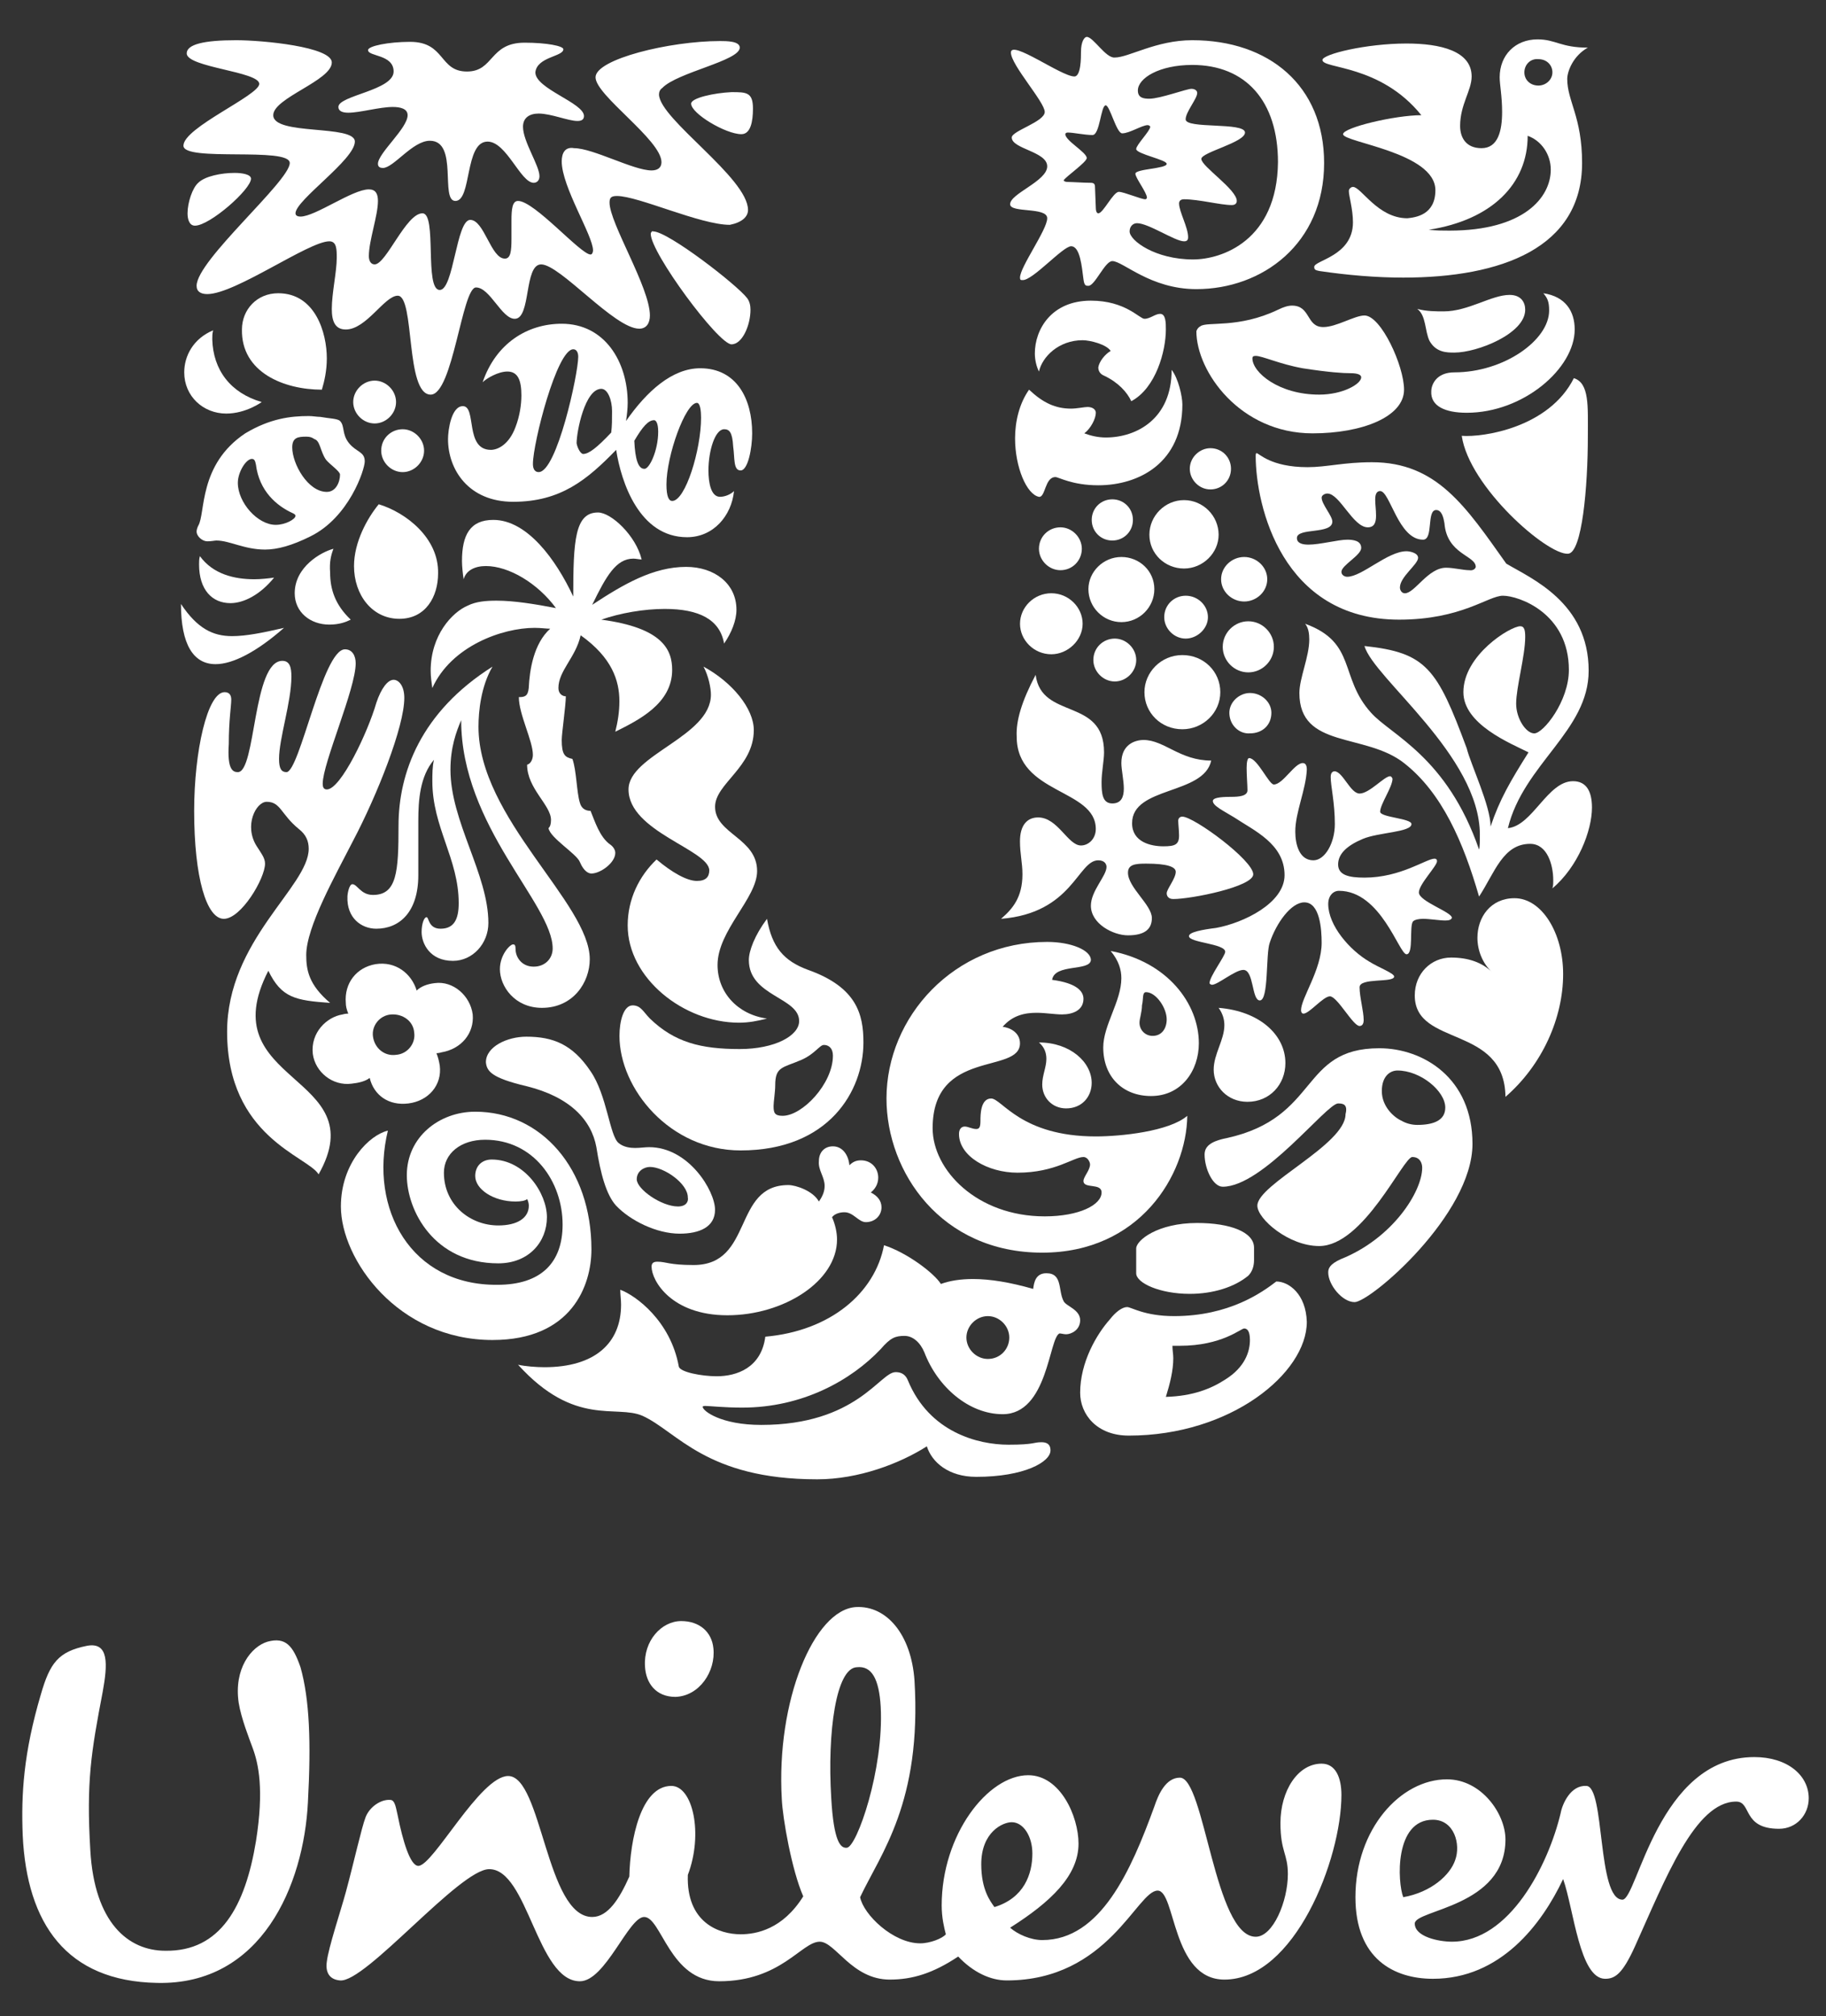 <svg width="48" height="53" viewBox="0 0 48 53" fill="none" xmlns="http://www.w3.org/2000/svg">
<rect x="0" y="0" width="48" height="53" fill="#333333" stroke="none"/>
<path d="M6.642 45.948C6.555 45.709 6.339 45.168 6.274 44.756C6.144 43.868 6.599 43.283 7.032 43.153C7.509 43.023 7.704 43.261 7.899 43.824C8.137 44.669 8.18 45.796 8.094 47.377C7.985 49.544 6.88 52.187 4.129 52.122C1.746 52.079 0.706 50.562 0.597 48.244C0.554 47.161 0.619 46.078 1.074 44.539C1.312 43.716 1.529 43.413 2.287 43.261C2.872 43.153 2.829 43.759 2.699 44.474C2.396 46.056 2.266 46.836 2.374 48.634C2.482 50.541 3.371 51.277 4.346 51.277C5.797 51.299 6.447 50.107 6.729 48.396C6.945 47.031 6.794 46.359 6.642 45.948ZM37.667 47.833C38.23 47.833 38.404 48.482 38.252 48.894C38.122 49.284 37.624 49.739 36.887 49.869C36.735 49.479 36.649 47.833 37.667 47.833ZM27.138 48.721C27.138 48.266 26.899 47.898 26.596 47.898C26.358 47.898 25.794 48.157 25.794 49.002C25.794 49.674 26.033 49.977 26.141 50.129C26.921 49.891 27.138 49.262 27.138 48.721ZM18.753 43.326C18.71 42.893 18.385 42.611 17.908 42.611C17.388 42.611 16.912 43.131 16.955 43.803C16.977 44.236 17.236 44.604 17.756 44.604C18.385 44.583 18.818 43.933 18.753 43.326ZM23.151 44.864C23.108 44.128 22.913 43.781 22.523 43.824C21.981 43.846 21.743 45.514 21.851 47.269C21.916 48.396 22.09 48.591 22.263 48.569C22.523 48.547 23.238 46.511 23.151 44.864ZM41.025 47.659C40.7 49.024 39.682 51.039 38.165 51.039C37.819 51.039 37.19 50.909 37.19 50.562C37.19 50.194 39.574 50.129 39.574 48.352C39.574 47.681 38.945 46.771 38.035 46.771C36.822 46.771 35.63 48.071 35.63 49.869C35.63 51.494 36.649 52.014 37.667 52.014C39.444 52.014 40.527 50.584 41.09 49.392C41.372 50.194 41.523 52.014 42.195 52.014C42.455 52.014 42.65 51.884 42.975 51.169C43.777 49.392 44.556 47.356 45.64 47.356C46.051 47.356 45.791 48.071 46.766 48.071C47.221 48.071 47.546 47.703 47.546 47.269C47.546 46.663 46.983 46.186 46.116 46.186C43.582 46.186 43.04 49.934 42.65 49.934C41.978 49.934 42.195 46.944 41.697 46.944C41.285 46.922 41.068 47.421 41.025 47.659ZM19.468 50.844C19.88 50.844 20.573 50.714 21.115 49.847C20.811 49.154 20.573 47.789 20.551 47.291C20.4 44.713 21.396 42.308 22.501 42.243C23.303 42.2 23.953 42.958 24.039 44.171C24.234 47.377 23.151 48.721 22.61 49.869C22.696 50.324 23.476 51.082 24.191 51.082C24.451 51.082 24.776 50.952 24.863 50.844C24.819 50.671 24.754 50.411 24.754 50.086C24.754 48.222 25.968 46.663 27.029 46.663C27.874 46.663 28.351 47.746 28.351 48.461C28.351 49.306 27.614 49.999 26.553 50.671C26.748 50.844 27.094 50.996 27.398 50.996C28.936 50.996 29.737 49.154 30.344 47.486C30.452 47.161 30.647 46.727 31.016 46.727C31.666 46.727 31.926 50.909 33.009 50.909C33.464 50.909 33.854 49.977 33.854 49.262C33.854 48.721 33.659 48.677 33.659 47.919C33.659 47.074 34.114 46.359 34.742 46.359C35.11 46.359 35.262 46.727 35.262 47.182C35.262 48.872 34.027 52.035 32.186 52.035C30.799 52.035 30.907 49.696 30.431 49.696C29.889 49.696 29.131 52.057 26.466 52.057C26.033 52.057 25.578 51.841 25.188 51.429C24.538 51.862 23.996 52.035 23.389 52.035C22.393 52.035 21.959 51.039 21.548 51.039C21.071 51.039 20.53 52.079 18.905 52.079C17.605 52.079 17.388 50.389 16.933 50.389C16.521 50.389 15.915 52.079 15.243 52.079C14.117 52.079 13.878 49.132 12.86 49.132C12.08 49.132 9.61 52.122 8.939 52.057C8.657 52.035 8.549 51.841 8.592 51.559C8.635 51.191 8.96 50.216 9.09 49.739C9.307 48.937 9.502 48.049 9.61 47.767C9.719 47.486 10.022 47.291 10.26 47.312C10.39 47.312 10.412 47.551 10.455 47.724C10.585 48.374 10.78 49.046 10.997 49.046C11.387 49.046 12.622 46.684 13.358 46.684C14.247 46.684 14.355 50.389 15.568 50.389C15.98 50.389 16.283 49.912 16.543 49.327C16.565 48.352 16.846 46.944 17.648 46.944C18.211 46.944 18.493 48.201 18.081 49.284C18.038 50.541 18.905 50.844 19.468 50.844Z" fill="white"/>
<path d="M38.23 9.268C38.035 9.268 37.754 9.268 37.58 8.965C37.45 8.705 37.494 8.293 37.255 8.12C37.494 8.185 37.754 8.185 37.949 8.185C38.599 8.185 39.205 7.752 39.682 7.752C39.985 7.752 40.093 7.947 40.093 8.142C40.093 8.77 38.837 9.268 38.23 9.268ZM38.555 10.85C40.05 10.85 41.394 9.68 41.394 8.661C41.394 8.185 41.155 7.795 40.57 7.708C40.678 7.838 40.722 7.925 40.722 8.163C40.722 8.943 39.53 9.788 38.23 9.788C37.754 9.788 37.624 10.113 37.624 10.286C37.602 10.676 37.992 10.85 38.555 10.85ZM38.425 11.456C38.62 12.8 40.678 14.598 41.22 14.555C41.588 14.533 41.74 12.8 41.74 11.456C41.74 10.676 41.783 10.07 41.372 9.94C40.722 11.24 38.989 11.5 38.425 11.456Z" fill="white"/>
<path d="M6.252 20.296C6.729 20.296 6.642 17.371 7.422 17.371C7.617 17.371 7.66 17.544 7.66 17.783C7.66 18.454 7.335 19.408 7.335 19.949C7.335 20.209 7.4 20.296 7.53 20.296C7.877 20.296 8.483 17.068 9.068 17.068C9.263 17.068 9.35 17.241 9.35 17.436C9.35 18.108 8.483 20.058 8.483 20.599C8.483 20.686 8.505 20.751 8.592 20.751C8.96 20.751 9.675 19.234 9.892 18.476C10.022 18.086 10.195 17.869 10.347 17.869C10.477 17.869 10.628 18.021 10.628 18.346C10.628 19.104 9.913 20.902 9.285 22.094C8.808 23.026 8.05 24.369 8.05 25.105C8.05 25.495 8.115 25.886 8.678 26.362C7.769 26.297 7.4 26.232 7.054 25.517C5.515 28.507 9.87 28.225 8.375 30.869C8.094 30.392 5.97 29.894 5.97 27.12C5.97 24.716 8.115 23.307 8.115 22.311C8.115 22.116 8.05 21.942 7.855 21.791C7.379 21.401 7.379 21.076 7.01 21.076C6.729 21.076 6.404 21.704 6.75 22.246C6.859 22.419 6.967 22.549 6.967 22.701C6.967 23.091 6.339 24.152 5.884 24.152C5.429 24.152 5.104 23.069 5.104 21.314C5.104 19.754 5.45 18.194 5.905 18.194C6.035 18.194 6.079 18.281 6.079 18.389C6.079 18.563 6.014 18.931 6.014 19.559C5.97 20.231 6.122 20.296 6.252 20.296Z" fill="white"/>
<path d="M9.891 24.412C10.498 24.412 10.996 23.979 10.996 23.004V21.574C10.996 21.032 11.04 20.404 11.408 19.971C11.365 20.144 11.365 20.361 11.365 20.534C11.365 21.747 12.058 22.571 12.058 23.741C12.058 24.174 11.928 24.412 11.581 24.412C11.256 24.412 11.278 24.109 11.213 24.109C11.148 24.109 11.083 24.282 11.083 24.499C11.083 24.802 11.3 25.257 11.906 25.257C12.426 25.257 12.838 24.802 12.838 24.261C12.838 22.982 11.841 21.596 11.841 20.231C11.841 19.646 11.993 19.234 12.123 18.931C12.123 21.726 14.528 23.762 14.528 24.932C14.528 25.192 14.333 25.409 14.029 25.409C13.704 25.409 13.553 25.149 13.553 24.954C13.553 24.846 13.531 24.824 13.488 24.824C13.401 24.824 13.141 25.105 13.141 25.474C13.141 25.929 13.531 26.492 14.246 26.492C15.069 26.492 15.503 25.82 15.503 25.214C15.503 23.741 12.578 21.509 12.578 19.104C12.578 18.693 12.643 18.043 12.946 17.523C11.061 18.714 10.476 20.317 10.476 21.704C10.476 22.917 10.433 23.524 9.805 23.524C9.48 23.524 9.393 23.242 9.263 23.242C9.176 23.242 9.133 23.502 9.133 23.567C9.111 24.131 9.501 24.412 9.891 24.412Z" fill="white"/>
<path d="M31.557 8.575C31.73 8.445 32.553 8.64 33.593 8.142C33.724 8.077 33.853 8.033 33.962 8.033C34.46 8.033 34.33 8.597 34.785 8.597C35.132 8.597 35.608 8.293 35.868 8.293C36.302 8.293 36.908 9.615 36.908 10.243C36.908 10.958 35.803 11.391 34.503 11.391C32.597 11.391 31.449 9.766 31.449 8.705C31.47 8.64 31.514 8.597 31.557 8.575ZM34.677 10.373C35.305 10.373 35.782 10.091 35.782 9.918C35.782 9.853 35.695 9.81 35.5 9.81C35.305 9.81 34.937 9.788 34.243 9.68C33.637 9.571 33.182 9.355 33.008 9.355C32.944 9.355 32.922 9.376 32.922 9.42C32.922 9.788 33.615 10.373 34.677 10.373Z" fill="white"/>
<path d="M10.196 29.72C9.719 29.829 8.961 30.565 8.961 31.713C8.961 33.1 10.456 35.223 12.947 35.223C15.027 35.223 15.547 33.793 15.547 32.84C15.547 30.717 14.226 29.222 12.492 29.222C11.539 29.222 10.694 29.894 10.694 30.89C10.694 31.822 11.409 33.208 13.099 33.208C13.901 33.208 14.377 32.645 14.377 31.995C14.377 31.367 13.792 30.479 12.926 30.479C12.666 30.479 12.492 30.652 12.492 30.912C12.492 31.259 12.969 31.583 13.554 31.583C13.684 31.583 13.814 31.562 13.857 31.518C13.879 31.562 13.901 31.627 13.901 31.692C13.901 32.017 13.597 32.212 13.099 32.212C12.362 32.212 11.669 31.67 11.669 30.825C11.669 30.327 12.102 29.959 12.752 29.959C14.031 29.959 14.789 31.064 14.789 32.19C14.789 33.187 14.226 33.772 13.077 33.772C10.803 33.793 9.698 31.778 10.196 29.72Z" fill="white"/>
<path d="M26.509 37.975C27.203 37.975 27.159 37.91 27.376 37.91C27.593 37.91 27.614 38.04 27.614 38.126C27.614 38.43 26.921 38.82 25.664 38.82C24.928 38.82 24.494 38.43 24.364 38.018C23.649 38.473 22.566 38.885 21.483 38.885C18.558 38.885 17.8 37.628 16.89 37.216C16.197 36.913 15.113 37.52 13.618 35.873C13.813 35.916 14.095 35.938 14.312 35.938C15.633 35.938 16.326 35.31 16.326 34.292C16.326 34.162 16.305 34.032 16.305 33.902C16.716 34.053 17.626 34.725 17.843 35.916C17.865 36.068 18.45 36.176 18.84 36.176C19.36 36.176 20.01 35.96 20.118 35.136C21.829 34.985 22.999 33.988 23.238 32.732C23.844 32.927 24.559 33.468 24.733 33.75C24.971 33.663 25.253 33.62 25.578 33.62C26.033 33.62 26.552 33.707 27.159 33.88C27.181 33.707 27.224 33.468 27.506 33.468C27.939 33.468 27.809 33.923 27.961 34.205C28.026 34.335 28.394 34.422 28.394 34.703C28.394 34.963 28.156 35.072 28.026 35.072C27.961 35.072 27.896 35.05 27.852 35.05C27.571 35.158 27.549 37.173 26.358 37.173C25.469 37.173 24.646 36.458 24.299 35.548C24.191 35.288 23.996 35.115 23.779 35.115C23.541 35.115 23.411 35.158 23.151 35.462C22.371 36.285 21.093 37 19.511 37C19.035 37 18.645 36.956 18.536 36.956C18.471 36.956 18.471 36.978 18.471 36.978C18.471 37.086 18.948 37.455 20.01 37.455C22.523 37.455 23.129 36.068 23.541 36.068C23.606 36.068 23.779 36.068 23.866 36.285C24.429 37.65 25.708 37.975 26.509 37.975ZM25.404 35.158C25.404 35.462 25.664 35.721 25.968 35.721C26.293 35.721 26.531 35.462 26.531 35.158C26.531 34.855 26.271 34.595 25.968 34.595C25.664 34.595 25.404 34.855 25.404 35.158Z" fill="white"/>
<path d="M36.735 28.139C36.54 28.139 36.324 28.29 36.324 28.68C36.324 29.092 36.648 29.374 36.843 29.46C36.952 29.525 37.103 29.569 37.255 29.569C37.667 29.569 37.992 29.46 37.992 29.114C37.992 28.68 37.342 28.139 36.735 28.139ZM35.175 29.005C34.872 29.005 33.204 31.194 32.142 31.194C31.882 31.194 31.665 30.717 31.665 30.349C31.665 30.154 31.795 30.002 32.25 29.915C34.699 29.374 34.157 27.554 36.258 27.554C37.407 27.554 38.707 28.334 38.707 30.067C38.707 31.93 36.02 34.227 35.608 34.227C35.283 34.227 34.915 33.772 34.915 33.447C34.915 33.338 34.959 33.23 35.24 33.1C36.605 32.558 37.385 31.323 37.385 30.695C37.385 30.565 37.32 30.413 37.125 30.413C36.887 30.413 35.847 32.753 34.677 32.753C33.875 32.753 33.052 32.038 33.052 31.692C33.052 31.128 35.37 30.089 35.37 29.287C35.435 29.027 35.305 29.005 35.175 29.005Z" fill="white"/>
<path d="M6.88 10.568C6.88 10.568 6.468 10.871 5.948 10.871C5.342 10.871 4.843 10.416 4.843 9.788C4.843 9.355 5.082 8.9 5.602 8.683C5.58 8.77 5.58 8.835 5.58 8.921C5.602 9.723 6.057 10.33 6.88 10.568ZM9.956 13.255C9.653 13.623 9.306 14.251 9.306 14.879C9.306 15.638 9.783 16.266 10.498 16.266C11.191 16.266 11.516 15.681 11.516 15.074C11.538 14.143 10.671 13.471 9.956 13.255ZM5.212 13.818C5.19 13.861 5.168 13.926 5.168 13.97C5.168 14.1 5.32 14.229 5.45 14.229C5.558 14.229 5.645 14.208 5.688 14.208C6.035 14.208 6.425 14.446 6.967 14.446C7.292 14.446 7.682 14.338 8.158 14.1C9.176 13.601 9.588 12.345 9.588 12.128C9.588 11.868 9.371 11.89 9.176 11.651C8.981 11.413 9.068 11.196 8.938 11.066C8.873 11.001 8.656 11.001 8.418 10.958C8.332 10.958 8.223 10.936 8.115 10.936C7.638 10.936 7.097 11.001 6.447 11.391C5.212 12.215 5.407 13.493 5.212 13.818ZM8.57 12.085C8.678 12.215 8.938 12.388 8.938 12.475C8.938 12.67 8.83 12.93 8.591 12.93C8.093 12.93 7.682 12.193 7.682 11.76C7.682 11.5 7.833 11.478 8.05 11.478C8.158 11.478 8.202 11.5 8.267 11.543C8.418 11.586 8.418 11.868 8.57 12.085ZM7.248 13.796C6.772 13.796 6.252 13.211 6.252 12.691C6.252 12.41 6.468 12.063 6.62 12.063C6.685 12.063 6.707 12.106 6.728 12.215C6.815 12.908 7.27 13.298 7.703 13.493C7.747 13.514 7.768 13.536 7.768 13.558C7.768 13.645 7.508 13.796 7.248 13.796ZM8.461 10.243C8.526 10.026 8.591 9.745 8.591 9.42C8.591 8.748 8.288 7.708 7.313 7.708C6.75 7.708 6.36 8.142 6.36 8.661C6.338 9.788 7.465 10.243 8.461 10.243ZM4.757 15.876C4.757 16.938 5.082 17.458 5.667 17.458C6.122 17.458 6.75 17.133 7.465 16.504C6.902 16.634 6.468 16.721 6.1 16.721C5.602 16.721 5.19 16.526 4.757 15.876ZM5.255 14.619C5.233 14.684 5.233 14.771 5.233 14.836C5.233 15.508 5.58 15.854 6.057 15.854C6.403 15.854 6.837 15.638 7.205 15.183C7.053 15.204 6.858 15.226 6.685 15.226C6.165 15.226 5.602 15.096 5.255 14.619ZM8.765 14.425C8.44 14.511 7.747 14.901 7.747 15.594C7.747 16.093 8.158 16.418 8.656 16.418C8.916 16.418 9.09 16.353 9.22 16.288C8.808 15.898 8.678 15.486 8.678 15.053C8.656 14.771 8.7 14.598 8.765 14.425ZM9.285 10.568C9.285 10.871 9.545 11.131 9.848 11.131C10.151 11.131 10.411 10.871 10.411 10.568C10.411 10.265 10.151 10.005 9.848 10.005C9.545 10.005 9.285 10.265 9.285 10.568ZM10.021 11.846C10.021 12.15 10.281 12.41 10.585 12.41C10.888 12.41 11.148 12.15 11.148 11.846C11.148 11.543 10.888 11.283 10.585 11.283C10.281 11.283 10.021 11.521 10.021 11.846Z" fill="white"/>
<path d="M32.316 18.736C32.316 18.454 32.576 18.216 32.858 18.216C33.161 18.216 33.421 18.454 33.421 18.736C33.421 19.061 33.182 19.277 32.858 19.277C32.576 19.299 32.316 19.061 32.316 18.736ZM27.311 14.425C27.311 14.728 27.571 14.988 27.875 14.988C28.199 14.988 28.438 14.728 28.438 14.425C28.438 14.121 28.178 13.861 27.875 13.861C27.571 13.861 27.311 14.1 27.311 14.425ZM26.813 16.396C26.813 16.829 27.181 17.198 27.636 17.198C28.07 17.198 28.459 16.829 28.459 16.396C28.459 15.963 28.091 15.594 27.636 15.594C27.181 15.594 26.813 15.963 26.813 16.396ZM28.611 15.486C28.611 15.963 29.001 16.353 29.478 16.353C29.954 16.353 30.344 15.963 30.344 15.486C30.344 15.009 29.954 14.641 29.478 14.641C29.001 14.641 28.611 15.031 28.611 15.486ZM28.698 13.666C28.698 13.97 28.936 14.208 29.239 14.208C29.543 14.208 29.781 13.97 29.781 13.666C29.781 13.363 29.543 13.125 29.239 13.125C28.936 13.125 28.698 13.363 28.698 13.666ZM31.276 12.323C31.276 12.605 31.514 12.865 31.818 12.865C32.121 12.865 32.359 12.626 32.359 12.323C32.359 12.02 32.121 11.781 31.818 11.781C31.536 11.781 31.276 12.02 31.276 12.323ZM30.214 14.056C30.214 14.555 30.626 14.944 31.124 14.944C31.623 14.944 32.034 14.533 32.034 14.056C32.034 13.558 31.623 13.146 31.124 13.146C30.626 13.146 30.214 13.558 30.214 14.056ZM28.741 17.349C28.741 17.653 29.001 17.913 29.304 17.913C29.608 17.913 29.868 17.653 29.868 17.349C29.868 17.046 29.608 16.786 29.304 16.786C29.001 16.786 28.741 17.024 28.741 17.349ZM30.604 16.223C30.604 16.526 30.864 16.786 31.168 16.786C31.471 16.786 31.753 16.526 31.753 16.223C31.753 15.919 31.493 15.659 31.168 15.659C30.864 15.659 30.604 15.898 30.604 16.223ZM30.084 18.194C30.084 18.736 30.518 19.169 31.081 19.169C31.623 19.169 32.078 18.736 32.078 18.194C32.078 17.653 31.644 17.219 31.081 17.219C30.518 17.219 30.084 17.674 30.084 18.194ZM32.142 17.003C32.142 17.371 32.446 17.674 32.814 17.674C33.182 17.674 33.486 17.371 33.486 17.003C33.486 16.634 33.182 16.331 32.814 16.331C32.446 16.331 32.142 16.634 32.142 17.003ZM32.099 15.226C32.099 15.551 32.381 15.811 32.706 15.811C33.031 15.811 33.312 15.551 33.312 15.226C33.312 14.901 33.031 14.641 32.706 14.641C32.381 14.641 32.099 14.901 32.099 15.226Z" fill="white"/>
<path d="M33.55 33.685C33.182 33.967 32.315 34.595 30.864 34.595C30.084 34.595 29.737 34.357 29.629 34.357C29.499 34.357 29.325 34.487 29.174 34.682C28.827 35.072 28.394 35.808 28.394 36.61C28.394 37.173 28.827 37.736 29.672 37.736C32.358 37.736 34.352 36.09 34.352 34.747C34.33 34.01 33.875 33.685 33.55 33.685ZM32.813 33.533C32.922 33.425 32.965 33.273 32.965 33.122V32.797C32.965 32.385 32.337 32.147 31.47 32.147C30.43 32.147 29.867 32.602 29.867 32.818V33.468C29.867 33.728 30.495 34.01 31.275 34.01C31.882 34.01 32.445 33.837 32.813 33.533ZM32.705 34.92C32.77 34.92 32.857 34.963 32.857 35.223C32.857 35.527 32.727 35.938 32.207 36.263C31.838 36.502 31.362 36.697 30.647 36.718C30.755 36.371 30.842 36.025 30.842 35.7C30.842 35.592 30.82 35.505 30.82 35.375H31.015C32.12 35.375 32.618 34.92 32.705 34.92Z" fill="white"/>
<path d="M27.224 17.739C27.376 18.931 29.022 18.324 29.022 19.776C29.022 19.992 28.957 20.296 28.957 20.556C28.957 20.859 28.979 21.119 29.239 21.119C29.477 21.119 29.542 20.946 29.542 20.729C29.542 20.512 29.477 20.231 29.477 20.058C29.477 19.559 29.846 19.451 30.062 19.451C30.604 19.451 31.015 19.992 31.839 19.992C31.644 20.902 29.759 20.664 29.759 21.639C29.759 22.137 30.257 22.246 30.582 22.246C30.885 22.246 30.994 22.202 30.994 21.964C30.994 21.834 30.972 21.661 30.972 21.574C30.972 21.509 31.015 21.466 31.08 21.466C31.384 21.466 32.944 22.614 32.944 22.982C32.944 23.307 31.319 23.632 30.842 23.632C30.69 23.632 30.669 23.524 30.669 23.481C30.669 23.372 30.907 23.091 30.907 22.917C30.907 22.787 30.69 22.701 30.127 22.701C29.846 22.701 29.651 22.722 29.651 22.939C29.651 23.329 30.279 23.784 30.279 24.131C30.279 24.412 30.105 24.586 29.651 24.586C29.261 24.586 28.676 24.282 28.676 23.806C28.676 23.416 29.087 23.026 29.087 22.787C29.087 22.722 29.044 22.614 28.87 22.614C28.329 22.614 28.199 24.001 26.314 24.152C26.617 23.892 26.877 23.589 26.877 22.982C26.877 22.679 26.812 22.441 26.812 22.116C26.812 21.682 27.007 21.487 27.289 21.487C27.809 21.487 28.069 22.224 28.416 22.224C28.611 22.224 28.805 22.051 28.805 21.791C28.805 20.729 26.726 20.881 26.726 19.364C26.704 18.953 26.856 18.433 27.224 17.739ZM34.049 21.856C34.049 22.202 34.157 22.614 34.525 22.614C34.828 22.614 35.089 22.159 35.089 21.661C35.089 21.098 34.98 20.664 34.98 20.426C34.98 20.317 35.023 20.274 35.089 20.274C35.305 20.296 35.5 20.859 35.739 20.859C35.998 20.859 36.388 20.404 36.54 20.404C36.583 20.404 36.605 20.469 36.605 20.469C36.605 20.686 36.28 21.141 36.28 21.336C36.28 21.487 37.103 21.509 37.103 21.661C37.103 21.877 36.237 21.877 35.825 22.051C35.413 22.224 35.175 22.441 35.175 22.722C35.175 23.004 35.457 23.069 35.868 23.069C36.822 23.069 37.493 22.571 37.71 22.571C37.753 22.571 37.775 22.592 37.775 22.636C37.775 22.766 37.298 23.242 37.298 23.459C37.298 23.697 38.187 23.979 38.165 24.131C38.143 24.174 38.1 24.196 37.992 24.196C37.84 24.196 37.58 24.152 37.407 24.152C37.298 24.152 37.19 24.174 37.147 24.217C37.038 24.326 37.168 25.084 36.973 25.084C36.778 25.084 36.302 23.416 35.197 23.416C35.045 23.416 34.915 23.546 34.915 23.762C34.915 24.326 35.478 24.976 35.998 25.279C36.237 25.43 36.648 25.582 36.648 25.669C36.648 25.842 35.739 25.691 35.739 25.951C35.739 26.21 35.847 26.579 35.847 26.817C35.847 26.882 35.825 26.969 35.739 26.969C35.565 26.969 35.154 26.189 34.959 26.189C34.785 26.189 34.417 26.644 34.265 26.644C34.222 26.644 34.2 26.601 34.2 26.557C34.2 26.232 34.742 25.495 34.742 24.781C34.742 24.434 34.699 23.719 34.287 23.719C33.94 23.719 33.55 24.261 33.377 24.781C33.269 25.084 33.355 26.297 33.117 26.297C32.9 26.297 32.965 25.495 32.684 25.495C32.467 25.495 32.012 25.886 31.86 25.886C31.839 25.886 31.795 25.864 31.795 25.842C31.795 25.669 32.207 25.127 32.207 25.019C32.207 24.802 31.254 24.781 31.254 24.607C31.254 24.499 31.622 24.434 31.969 24.391C32.684 24.261 33.767 23.741 33.767 23.004C33.767 22.181 32.965 21.834 32.445 21.487C32.164 21.314 31.882 21.184 31.882 21.054C31.882 20.946 32.229 20.946 32.359 20.946C32.575 20.946 32.792 20.924 32.792 20.773C32.792 20.642 32.77 20.383 32.77 20.188C32.77 20.036 32.792 19.927 32.835 19.927C33.052 19.927 33.355 20.621 33.485 20.621C33.724 20.621 34.027 20.058 34.244 20.058C34.309 20.058 34.352 20.101 34.352 20.231C34.33 20.751 34.049 21.357 34.049 21.856Z" fill="white"/>
<path d="M27.657 25.756C28.307 25.842 28.481 26.059 28.481 26.254C28.481 26.557 28.199 26.665 27.917 26.665C27.722 26.665 27.484 26.622 27.246 26.622C26.942 26.622 26.617 26.687 26.357 26.99C26.552 27.012 26.812 27.142 26.812 27.424C26.812 28.247 24.516 27.554 24.516 29.655C24.516 30.76 25.686 31.973 27.462 31.973C28.372 31.973 28.957 31.67 28.957 31.345C28.957 31.085 28.481 31.259 28.481 31.042C28.481 30.933 28.654 30.76 28.654 30.608C28.654 30.544 28.589 30.413 28.481 30.413C28.221 30.413 27.744 30.825 26.747 30.825C25.968 30.825 25.209 30.392 25.209 29.807C25.209 29.677 25.274 29.612 25.361 29.612C25.448 29.612 25.556 29.677 25.664 29.677C25.751 29.677 25.773 29.612 25.773 29.46C25.773 29.309 25.773 28.875 26.054 28.875C26.336 28.875 26.834 29.872 28.806 29.872C29.456 29.872 30.734 29.742 31.21 29.33C31.189 30.89 29.954 32.927 27.397 32.927C24.733 32.927 23.303 30.803 23.303 28.875C23.303 26.73 25.079 24.759 27.527 24.759C28.156 24.759 28.676 24.976 28.676 25.235C28.654 25.539 27.722 25.322 27.657 25.756ZM32.034 26.492C32.142 26.644 32.185 26.795 32.185 26.947C32.185 27.337 31.904 27.705 31.904 28.117C31.904 28.572 32.272 28.962 32.792 28.962C33.377 28.962 33.789 28.507 33.789 27.944C33.789 27.207 33.117 26.579 32.034 26.492ZM27.311 27.402C27.462 27.532 27.506 27.684 27.506 27.835C27.506 28.052 27.397 28.269 27.397 28.507C27.397 28.854 27.657 29.135 28.026 29.135C28.437 29.135 28.697 28.832 28.697 28.464C28.697 27.922 28.134 27.402 27.311 27.402ZM29.196 24.997C30.691 25.279 31.514 26.384 31.514 27.424C31.514 28.139 31.059 28.81 30.257 28.81C29.521 28.81 29.001 28.312 29.001 27.532C29.001 26.947 29.477 26.319 29.477 25.712C29.477 25.495 29.412 25.257 29.196 24.997ZM29.954 26.882C29.954 27.077 30.105 27.229 30.3 27.229C30.539 27.229 30.669 27.034 30.669 26.795C30.669 26.492 30.387 26.08 30.127 26.08C30.019 26.08 30.062 26.254 30.019 26.427C30.019 26.6 29.954 26.774 29.954 26.882Z" fill="white"/>
<path d="M14.161 12.409C14.637 12.409 15.2 9.831 15.2 9.376C15.2 9.268 15.157 9.181 15.07 9.181C14.637 9.181 14.009 11.651 14.009 12.193C14.009 12.28 14.03 12.409 14.161 12.409ZM17.67 13.168C18.017 13.168 18.429 11.825 18.429 10.98C18.429 10.806 18.407 10.59 18.32 10.59C18.017 10.59 17.519 11.976 17.519 12.735C17.519 13.059 17.584 13.168 17.67 13.168ZM15.33 11.933C15.482 11.933 15.699 11.76 16.067 11.37C16.089 11.196 16.089 11.023 16.089 10.806C16.089 10.525 15.98 10.221 15.807 10.221C15.374 10.221 15.157 11.348 15.157 11.651C15.179 11.781 15.265 11.933 15.33 11.933ZM17.302 11.348C17.302 11.11 17.237 11.045 17.194 11.045C17.042 11.045 16.89 11.218 16.674 11.586C16.695 12.085 16.782 12.323 16.934 12.323C17.064 12.345 17.302 11.846 17.302 11.348ZM18.407 9.68C19.36 9.68 19.772 10.481 19.772 11.391C19.772 11.781 19.663 12.366 19.468 12.366C19.273 12.366 19.317 12.041 19.273 11.738C19.252 11.348 19.165 11.283 19.035 11.283C18.797 11.283 18.623 11.846 18.623 12.366C18.623 12.691 18.689 13.059 18.927 13.059C19.057 13.059 19.209 12.995 19.295 12.908C19.23 13.558 18.753 14.121 18.06 14.121C16.804 14.121 16.327 12.669 16.197 11.825C15.439 12.604 14.745 13.19 13.489 13.19C12.319 13.19 11.777 12.345 11.777 11.543C11.777 11.305 11.864 10.676 12.167 10.676C12.536 10.676 12.211 11.825 12.904 11.825C13.077 11.825 13.38 11.695 13.554 11.218C13.662 10.936 13.706 10.633 13.706 10.395C13.706 10.005 13.619 9.766 13.337 9.766C13.099 9.766 12.796 9.94 12.687 10.048C13.034 9.03 13.857 8.51 14.767 8.51C15.894 8.51 16.5 9.506 16.5 10.59C16.5 10.741 16.479 10.915 16.457 11.066C16.999 10.286 17.67 9.68 18.407 9.68Z" fill="white"/>
<path d="M15.719 13.471C15.112 13.471 15.069 14.208 15.069 15.681C14.614 14.706 13.856 13.666 12.968 13.666C12.361 13.666 12.144 14.056 12.144 14.749C12.144 14.879 12.166 15.096 12.188 15.226C12.253 14.988 12.491 14.879 12.773 14.879C13.379 14.879 14.137 15.334 14.614 15.984C14.051 15.876 13.509 15.789 13.054 15.789C12.773 15.789 12.513 15.811 12.296 15.919C11.884 16.093 11.321 16.699 11.321 17.631C11.321 17.783 11.343 17.934 11.364 18.086C11.863 16.981 13.206 16.504 14.051 16.504C14.224 16.504 14.354 16.526 14.463 16.526C14.029 16.916 13.921 17.609 13.899 18.086C13.877 18.303 13.791 18.324 13.639 18.324C13.639 18.779 14.008 19.473 14.008 19.841C14.008 19.971 13.943 20.079 13.856 20.101C13.856 20.729 14.484 21.162 14.484 21.552C14.484 21.661 14.463 21.726 14.419 21.769C14.463 22.029 15.156 22.441 15.242 22.657C15.351 22.917 15.481 22.961 15.546 22.961C15.784 22.961 16.174 22.679 16.174 22.419C16.174 22.332 16.109 22.246 16.044 22.202C15.762 22.007 15.632 21.574 15.524 21.314C15.416 21.314 15.286 21.271 15.242 21.097C15.156 20.816 15.156 20.253 15.047 19.949C14.852 19.906 14.766 19.841 14.766 19.451C14.766 19.277 14.874 18.541 14.874 18.303C14.787 18.303 14.679 18.238 14.679 18.086C14.679 17.631 15.134 17.284 15.264 16.699C16.087 17.284 16.282 17.891 16.282 18.433C16.282 18.714 16.239 18.974 16.174 19.234C16.781 18.931 17.669 18.498 17.669 17.609C17.669 17.089 17.431 16.504 15.806 16.288C16.304 16.114 16.932 16.006 17.474 16.006C18.384 16.006 18.925 16.288 19.034 16.916C19.229 16.634 19.359 16.309 19.359 16.028C19.359 15.334 18.774 14.901 18.037 14.901C17.171 14.901 16.391 15.356 15.567 15.898C15.936 15.139 16.196 14.684 16.651 14.684C16.716 14.684 16.802 14.706 16.867 14.706C16.716 14.078 16.066 13.471 15.719 13.471Z" fill="white"/>
<path d="M39.812 23.61C40.527 23.61 41.09 24.52 41.09 25.604C41.09 26.752 40.548 27.987 39.574 28.832C39.552 26.925 37.19 27.532 37.19 26.167C37.19 25.582 37.624 25.17 38.144 25.17C38.599 25.17 38.967 25.3 39.227 25.56C38.967 25.322 38.837 24.976 38.837 24.651C38.837 24.109 39.184 23.61 39.812 23.61Z" fill="white"/>
<path d="M27.051 10.243C27.419 10.59 27.744 10.741 28.156 10.741C28.308 10.741 28.503 10.698 28.589 10.698C28.719 10.698 28.806 10.763 28.806 10.85C28.806 11.001 28.676 11.261 28.503 11.391C28.676 11.456 28.871 11.5 29.066 11.5C29.889 11.5 30.799 11.001 30.799 9.723C30.972 9.94 31.081 10.416 31.081 10.633C31.081 12.171 29.933 12.756 28.871 12.756C28.178 12.756 27.831 12.54 27.744 12.54C27.463 12.54 27.484 13.081 27.311 13.06C26.986 12.995 26.683 12.28 26.683 11.521C26.683 11.088 26.791 10.611 27.051 10.243ZM29.196 9.225C29.087 9.052 28.654 8.943 28.459 8.943C27.831 8.943 27.398 9.377 27.311 9.766C27.246 9.636 27.203 9.463 27.203 9.29C27.203 8.662 27.636 7.903 28.676 7.903C29.586 7.903 29.954 8.38 30.084 8.38C30.236 8.38 30.366 8.25 30.496 8.25C30.647 8.25 30.647 8.488 30.647 8.662C30.647 9.225 30.387 10.2 29.738 10.546C29.629 10.308 29.391 10.048 29.023 9.875C28.914 9.831 28.871 9.745 28.871 9.658C28.892 9.507 29.044 9.312 29.196 9.225Z" fill="white"/>
<path d="M17.106 6.148C17.106 6.647 18.883 9.051 19.229 9.051C19.511 9.051 19.728 8.553 19.728 8.141C19.728 8.033 19.706 7.925 19.641 7.838C19.381 7.492 17.561 6.083 17.171 6.083C17.149 6.062 17.106 6.105 17.106 6.148ZM6.598 4.697C6.598 4.978 5.515 5.932 5.125 5.932C4.973 5.932 4.93 5.758 4.93 5.607C4.93 5.325 5.06 4.935 5.212 4.805C5.385 4.632 5.818 4.545 6.165 4.545C6.382 4.545 6.598 4.588 6.598 4.697ZM19.663 5.52C19.663 4.675 17.344 3.137 17.323 2.487C17.323 2.422 17.344 2.357 17.409 2.313C17.799 1.902 19.446 1.599 19.446 1.252C19.446 1.079 19.099 1.079 18.926 1.079C17.604 1.079 15.655 1.555 15.655 2.032C15.655 2.508 17.388 3.678 17.388 4.263C17.388 4.415 17.279 4.48 17.128 4.48C16.651 4.48 15.589 3.895 15.091 3.895C14.853 3.852 14.766 4.025 14.766 4.242C14.766 4.913 15.589 6.192 15.589 6.582C15.589 6.625 15.568 6.69 15.524 6.69C15.264 6.69 14.051 5.282 13.618 5.282C13.466 5.282 13.445 5.498 13.445 5.802V6.278C13.445 6.603 13.423 6.798 13.271 6.798C12.903 6.798 12.73 5.78 12.361 5.78C11.993 5.78 11.928 7.622 11.56 7.622C11.148 7.622 11.495 5.607 11.105 5.607C10.671 5.607 10.152 6.95 9.848 6.95C9.74 6.95 9.696 6.842 9.696 6.733C9.696 6.322 9.935 5.672 9.935 5.282C9.935 5.087 9.87 4.978 9.696 4.978C9.263 4.978 8.288 5.693 7.898 5.693C7.833 5.693 7.768 5.672 7.768 5.607C7.768 5.26 9.328 4.198 9.328 3.722C9.328 3.267 7.183 3.57 7.183 3.028C7.183 2.573 8.722 2.118 8.722 1.642C8.722 1.23 6.902 1.057 6.208 1.057C5.363 1.057 4.908 1.165 4.908 1.404C4.908 1.772 6.815 1.88 6.815 2.205C6.815 2.508 4.822 3.353 4.822 3.83C4.822 4.263 7.617 3.852 7.617 4.285C7.617 4.762 5.168 6.842 5.168 7.513C5.168 7.665 5.277 7.73 5.45 7.73C6.187 7.73 8.115 6.343 8.657 6.343C8.852 6.343 8.852 6.56 8.852 6.777C8.852 7.145 8.722 7.708 8.722 8.12C8.722 8.445 8.808 8.661 9.09 8.661C9.631 8.661 10.108 7.773 10.455 7.773C10.91 7.773 10.65 10.373 11.321 10.373C11.906 10.373 12.145 7.556 12.513 7.556C12.881 7.556 13.185 8.38 13.531 8.38C13.965 8.38 13.77 6.95 14.225 6.95C14.723 6.95 16.153 8.64 16.803 8.64C16.998 8.64 17.084 8.488 17.084 8.293C17.084 7.556 16.023 5.867 16.023 5.325C16.023 5.195 16.066 5.152 16.218 5.152C16.781 5.152 18.406 5.91 19.186 5.91C19.511 5.845 19.663 5.693 19.663 5.52ZM18.168 2.725C18.168 2.985 19.078 3.527 19.489 3.527C19.728 3.527 19.793 3.202 19.793 2.855C19.793 2.422 19.619 2.422 19.229 2.422C18.774 2.443 18.168 2.573 18.168 2.725ZM14.809 1.295C14.809 1.209 14.376 1.122 13.791 1.122C12.86 1.122 12.99 1.88 12.275 1.88C11.538 1.88 11.711 1.1 10.78 1.1C10.216 1.1 9.675 1.209 9.675 1.317C9.675 1.49 10.347 1.425 10.347 1.88C10.347 2.378 8.895 2.508 8.895 2.812C8.895 2.92 9.003 2.963 9.155 2.963C9.458 2.963 9.978 2.812 10.325 2.812C10.52 2.812 10.715 2.855 10.715 3.028C10.715 3.375 9.935 4.025 9.935 4.307C9.935 4.393 10 4.415 10.065 4.415C10.347 4.415 10.845 3.7 11.3 3.7C12.058 3.7 11.56 5.282 11.971 5.282C12.405 5.282 12.21 3.722 12.816 3.722C13.315 3.722 13.683 4.805 14.03 4.805C14.116 4.805 14.181 4.74 14.181 4.632C14.181 4.35 13.748 3.722 13.748 3.332C13.748 3.093 13.921 2.985 14.16 2.985C14.485 2.985 14.94 3.18 15.178 3.18C15.264 3.18 15.351 3.158 15.351 3.05C15.351 2.703 14.073 2.335 14.073 1.902C14.116 1.49 14.809 1.49 14.809 1.295Z" fill="white"/>
<path d="M40.158 3.57C40.158 4.827 39.227 5.78 37.558 6.04C37.753 6.062 37.927 6.062 38.1 6.062C40.05 6.062 40.765 5.195 40.765 4.458C40.765 4.068 40.526 3.7 40.158 3.57ZM37.732 5C37.732 4.003 35.305 3.743 35.305 3.527C35.305 3.353 36.67 3.028 37.363 3.028C36.28 1.685 34.763 1.815 34.763 1.577C34.763 1.425 35.912 1.144 36.973 1.144C37.862 1.144 38.685 1.339 38.685 2.01C38.685 2.379 38.382 2.747 38.382 3.31C38.382 3.613 38.533 3.895 38.945 3.895C39.378 3.895 39.486 3.44 39.486 2.942C39.486 2.53 39.422 2.227 39.422 2.032C39.422 1.447 39.833 1.035 40.418 1.035C40.895 1.035 41.025 1.252 41.74 1.252C41.35 1.469 41.198 1.88 41.198 2.075C41.198 2.66 41.588 3.072 41.588 4.285C41.588 6.517 39.465 7.297 36.887 7.297C36.172 7.297 35.413 7.232 34.677 7.123C34.568 7.102 34.547 7.08 34.547 7.015C34.547 6.842 35.565 6.733 35.565 5.845C35.565 5.498 35.457 5.152 35.457 5.022C35.457 4.957 35.522 4.913 35.565 4.913C35.782 4.913 36.215 5.737 36.995 5.737C37.212 5.715 37.732 5.65 37.732 5ZM40.071 1.902C40.071 2.097 40.223 2.249 40.44 2.249C40.635 2.249 40.808 2.097 40.808 1.902C40.808 1.707 40.656 1.555 40.44 1.555C40.223 1.534 40.071 1.707 40.071 1.902Z" fill="white"/>
<path d="M38.793 14.901C38.793 14.598 38.035 14.576 37.97 13.753C37.948 13.623 37.905 13.406 37.753 13.406C37.493 13.406 37.688 14.186 37.407 14.186C36.757 14.186 36.54 12.908 36.28 12.908C36.215 12.908 36.15 12.951 36.15 13.125C36.15 13.276 36.172 13.385 36.172 13.558C36.172 13.731 36.128 13.861 35.955 13.861C35.565 13.861 35.218 12.973 34.893 12.973C34.828 12.973 34.742 13.016 34.742 13.081C34.742 13.255 35.023 13.558 35.023 13.71C35.023 14.056 34.092 13.861 34.092 14.143C34.092 14.273 34.222 14.316 34.395 14.316C34.698 14.316 35.175 14.186 35.413 14.186C35.565 14.186 35.782 14.208 35.782 14.403C35.782 14.598 35.262 14.858 35.262 15.031C35.262 15.118 35.348 15.161 35.413 15.161C35.803 15.161 36.475 14.49 36.973 14.49C37.06 14.49 37.277 14.533 37.277 14.663C37.277 14.836 36.8 15.161 36.8 15.443C36.8 15.508 36.843 15.595 36.93 15.595C37.19 15.595 37.537 14.923 38.013 14.923C38.208 14.923 38.468 14.988 38.62 14.988C38.75 15.009 38.793 14.923 38.793 14.901ZM39.183 21.726C39.422 21.011 39.703 20.534 40.18 19.776C39.703 19.538 38.468 19.039 38.468 18.194C38.468 17.219 39.703 16.461 39.963 16.461C40.072 16.461 40.093 16.569 40.093 16.743C40.093 17.241 39.855 18.064 39.855 18.498C39.855 18.888 40.115 19.278 40.331 19.278C40.57 19.278 41.241 18.433 41.241 17.609C41.241 16.114 39.92 15.659 39.508 15.659C39.118 15.659 38.425 16.288 36.778 16.288C33.702 16.288 33.008 13.298 33.008 11.976C33.008 11.911 33.03 11.911 33.03 11.911C33.095 11.911 33.398 12.28 34.373 12.28C34.872 12.28 35.327 12.15 36.063 12.15C37.775 12.15 38.533 13.32 39.595 14.815C40.245 15.204 41.761 15.833 41.761 17.631C41.761 19.213 40.05 20.079 39.638 21.769C40.288 21.704 40.678 20.534 41.35 20.534C41.696 20.534 41.848 20.794 41.848 21.227C41.848 21.834 41.48 22.787 40.808 23.351C40.83 23.286 40.83 23.221 40.83 23.134C40.83 22.744 40.678 22.181 40.223 22.181C39.508 22.181 39.291 22.939 38.88 23.567C38.468 22.137 37.905 20.837 36.908 20.058C35.89 19.256 34.157 19.689 34.157 18.216C34.157 17.826 34.417 17.263 34.417 16.808C34.417 16.656 34.395 16.504 34.309 16.396C35.673 16.894 35.197 17.804 36.042 18.736C36.562 19.321 38.035 19.884 38.88 22.332C38.901 22.267 38.901 22.072 38.901 21.942C38.901 19.863 36.107 17.826 35.868 16.981C37.493 17.154 37.775 17.566 38.555 19.668C38.663 20.101 39.183 21.184 39.183 21.726Z" fill="white"/>
<path d="M31.362 6.82C30.366 6.82 29.694 6.322 29.694 6.083C29.694 5.953 29.781 5.867 29.889 5.867C30.192 5.867 30.886 6.343 31.124 6.343C31.189 6.343 31.232 6.322 31.232 6.235C31.232 5.975 30.994 5.563 30.994 5.347C30.994 5.282 31.037 5.238 31.124 5.238C31.514 5.238 32.077 5.39 32.381 5.39C32.489 5.39 32.511 5.325 32.511 5.282C32.511 4.978 31.579 4.372 31.579 4.177C31.579 4.003 32.727 3.744 32.727 3.484C32.727 3.202 31.167 3.397 31.167 3.137C31.167 2.942 31.471 2.595 31.471 2.444C31.471 2.379 31.406 2.335 31.319 2.335C31.189 2.335 30.496 2.595 30.214 2.595C30.062 2.595 29.911 2.574 29.911 2.379C29.911 2.054 30.474 1.707 31.341 1.707C32.749 1.707 33.594 2.66 33.594 4.263C33.572 6.322 32.121 6.82 31.362 6.82ZM28.567 4.155C28.567 4.003 28.004 3.7 28.004 3.527C28.004 3.505 28.026 3.484 28.069 3.484C28.221 3.484 28.503 3.549 28.719 3.549C28.914 3.549 28.936 2.769 29.066 2.769C29.174 2.769 29.347 3.505 29.499 3.505C29.694 3.505 30.019 3.289 30.171 3.289C30.192 3.289 30.236 3.31 30.236 3.332C30.236 3.44 29.867 3.808 29.867 3.917C29.867 4.047 30.669 4.198 30.669 4.307C30.669 4.437 29.846 4.437 29.846 4.567C29.846 4.675 30.149 5.065 30.149 5.195C30.149 5.217 30.127 5.238 30.106 5.238C29.997 5.238 29.542 5.043 29.412 5.043C29.261 5.043 29.001 5.607 28.871 5.607C28.828 5.607 28.806 5.542 28.806 5.477L28.784 4.913C28.784 4.848 28.762 4.805 28.676 4.805C28.503 4.805 28.177 4.783 28.069 4.783C28.004 4.783 27.961 4.762 27.961 4.74C28.004 4.653 28.567 4.263 28.567 4.155ZM28.156 6.473C28.394 6.473 28.438 7.015 28.481 7.34C28.503 7.513 28.546 7.513 28.611 7.513C28.784 7.513 29.044 6.863 29.239 6.863C29.521 6.863 30.236 7.6 31.449 7.6C33.182 7.6 34.807 6.408 34.807 4.285C34.807 2.249 33.355 1.057 31.341 1.057C30.387 1.057 29.672 1.512 29.304 1.512C29.066 1.534 28.741 0.97 28.567 0.97C28.503 0.97 28.416 1.1 28.416 1.36C28.416 1.512 28.416 2.01 28.242 2.01C27.896 2.01 26.574 1.035 26.574 1.382C26.574 1.707 27.463 2.682 27.463 2.942C27.463 3.202 26.596 3.44 26.596 3.614C26.596 3.917 27.528 3.982 27.528 4.372C27.528 4.762 26.553 5.087 26.553 5.368C26.553 5.607 27.528 5.433 27.528 5.737C27.528 6.04 26.813 7.015 26.813 7.297C26.813 7.362 26.834 7.362 26.878 7.362C27.138 7.383 27.939 6.473 28.156 6.473Z" fill="white"/>
<path d="M21.677 31.172C21.677 31.302 21.634 31.432 21.526 31.583C21.374 31.302 20.919 31.15 20.724 31.15C19.251 31.15 19.814 33.252 18.233 33.252C17.583 33.252 17.518 33.165 17.279 33.165C17.171 33.165 17.128 33.208 17.128 33.295C17.128 33.663 17.648 34.573 19.121 34.573C20.594 34.573 22.003 33.685 22.003 32.58C22.003 32.407 21.959 32.19 21.872 31.995C21.938 31.908 22.067 31.865 22.198 31.865C22.436 31.865 22.566 32.125 22.761 32.125C22.999 32.125 23.172 31.952 23.172 31.735C23.172 31.562 23.064 31.432 22.891 31.345C22.999 31.258 23.086 31.128 23.086 30.955C23.086 30.717 22.913 30.5 22.631 30.5C22.501 30.5 22.414 30.544 22.328 30.63C22.306 30.37 22.154 30.132 21.894 30.132C21.677 30.132 21.526 30.284 21.526 30.522C21.504 30.76 21.677 30.933 21.677 31.172Z" fill="white"/>
<path d="M13.835 28.55C14.983 28.832 15.546 29.439 15.677 30.154C15.785 30.847 15.937 31.41 16.196 31.692C16.565 32.082 17.258 32.428 17.865 32.428C18.385 32.428 18.796 32.255 18.796 31.8C18.796 31.302 18.103 30.154 17.063 30.154C16.955 30.154 16.825 30.175 16.695 30.175C16.565 30.175 16.391 30.154 16.261 30.045C16.023 29.85 15.958 28.789 15.525 28.16C15.048 27.445 14.528 27.25 13.835 27.25C13.337 27.25 12.773 27.51 12.773 27.922C12.795 28.16 12.925 28.334 13.835 28.55ZM17.821 31.713C17.388 31.713 16.738 31.259 16.738 30.998C16.738 30.782 16.933 30.674 17.085 30.674C17.453 30.674 18.081 31.107 18.081 31.475C18.103 31.583 18.038 31.713 17.821 31.713Z" fill="white"/>
<path d="M16.522 20.751C16.522 19.841 18.688 19.364 18.688 18.259C18.688 18.086 18.623 17.761 18.493 17.523C19.252 17.934 19.815 18.628 19.815 19.191C19.815 20.166 18.797 20.599 18.797 21.206C18.797 21.921 19.902 22.029 19.902 22.896C19.902 23.611 18.862 24.456 18.862 25.366C18.862 26.081 19.382 26.665 20.162 26.774C19.902 26.839 19.685 26.882 19.425 26.882C17.974 26.882 16.5 25.712 16.5 24.326C16.5 23.632 16.803 23.026 17.259 22.592C17.67 22.939 18.06 23.156 18.32 23.156C18.558 23.156 18.645 23.047 18.645 22.874C18.623 22.332 16.522 21.856 16.522 20.751ZM21.072 27.857C20.573 28.074 20.378 28.03 20.378 28.529C20.378 28.702 20.335 28.962 20.335 29.07C20.335 29.244 20.357 29.33 20.573 29.33C21.093 29.33 21.895 28.485 21.895 27.749C21.895 27.554 21.787 27.467 21.657 27.467C21.548 27.467 21.418 27.705 21.072 27.857ZM21.007 26.839C21.007 26.21 19.685 26.189 19.685 25.235C19.685 24.997 19.837 24.586 20.162 24.152C20.292 24.889 20.595 25.257 21.245 25.495C22.523 25.951 22.697 26.665 22.697 27.402C22.697 28.68 21.787 30.24 19.468 30.24C17.605 30.24 16.284 28.615 16.284 27.229C16.284 26.839 16.392 26.427 16.63 26.427C16.847 26.427 16.912 26.6 17.085 26.774C17.735 27.402 18.428 27.575 19.447 27.575C20.357 27.575 21.007 27.229 21.007 26.839Z" fill="white"/>
<path d="M10.888 27.142C10.931 27.424 10.715 27.705 10.412 27.727C10.108 27.77 9.848 27.554 9.805 27.25C9.762 26.969 9.978 26.687 10.281 26.666C10.585 26.644 10.867 26.839 10.888 27.142ZM8.223 27.705C8.288 28.182 8.743 28.55 9.242 28.485C9.437 28.464 9.61 28.42 9.718 28.334C9.827 28.789 10.216 29.07 10.736 29.005C11.257 28.94 11.625 28.529 11.56 28.009C11.538 27.879 11.516 27.792 11.473 27.684C11.473 27.684 11.538 27.684 11.603 27.662C12.123 27.575 12.47 27.164 12.426 26.666C12.361 26.167 11.906 25.777 11.43 25.842C11.235 25.864 11.062 25.929 10.953 26.037C10.823 25.604 10.412 25.257 9.87 25.344C9.372 25.43 9.047 25.842 9.09 26.362C9.09 26.449 9.112 26.535 9.155 26.644C9.155 26.644 9.068 26.644 9.003 26.666C8.592 26.73 8.158 27.142 8.223 27.705Z" fill="white"/>
</svg>
